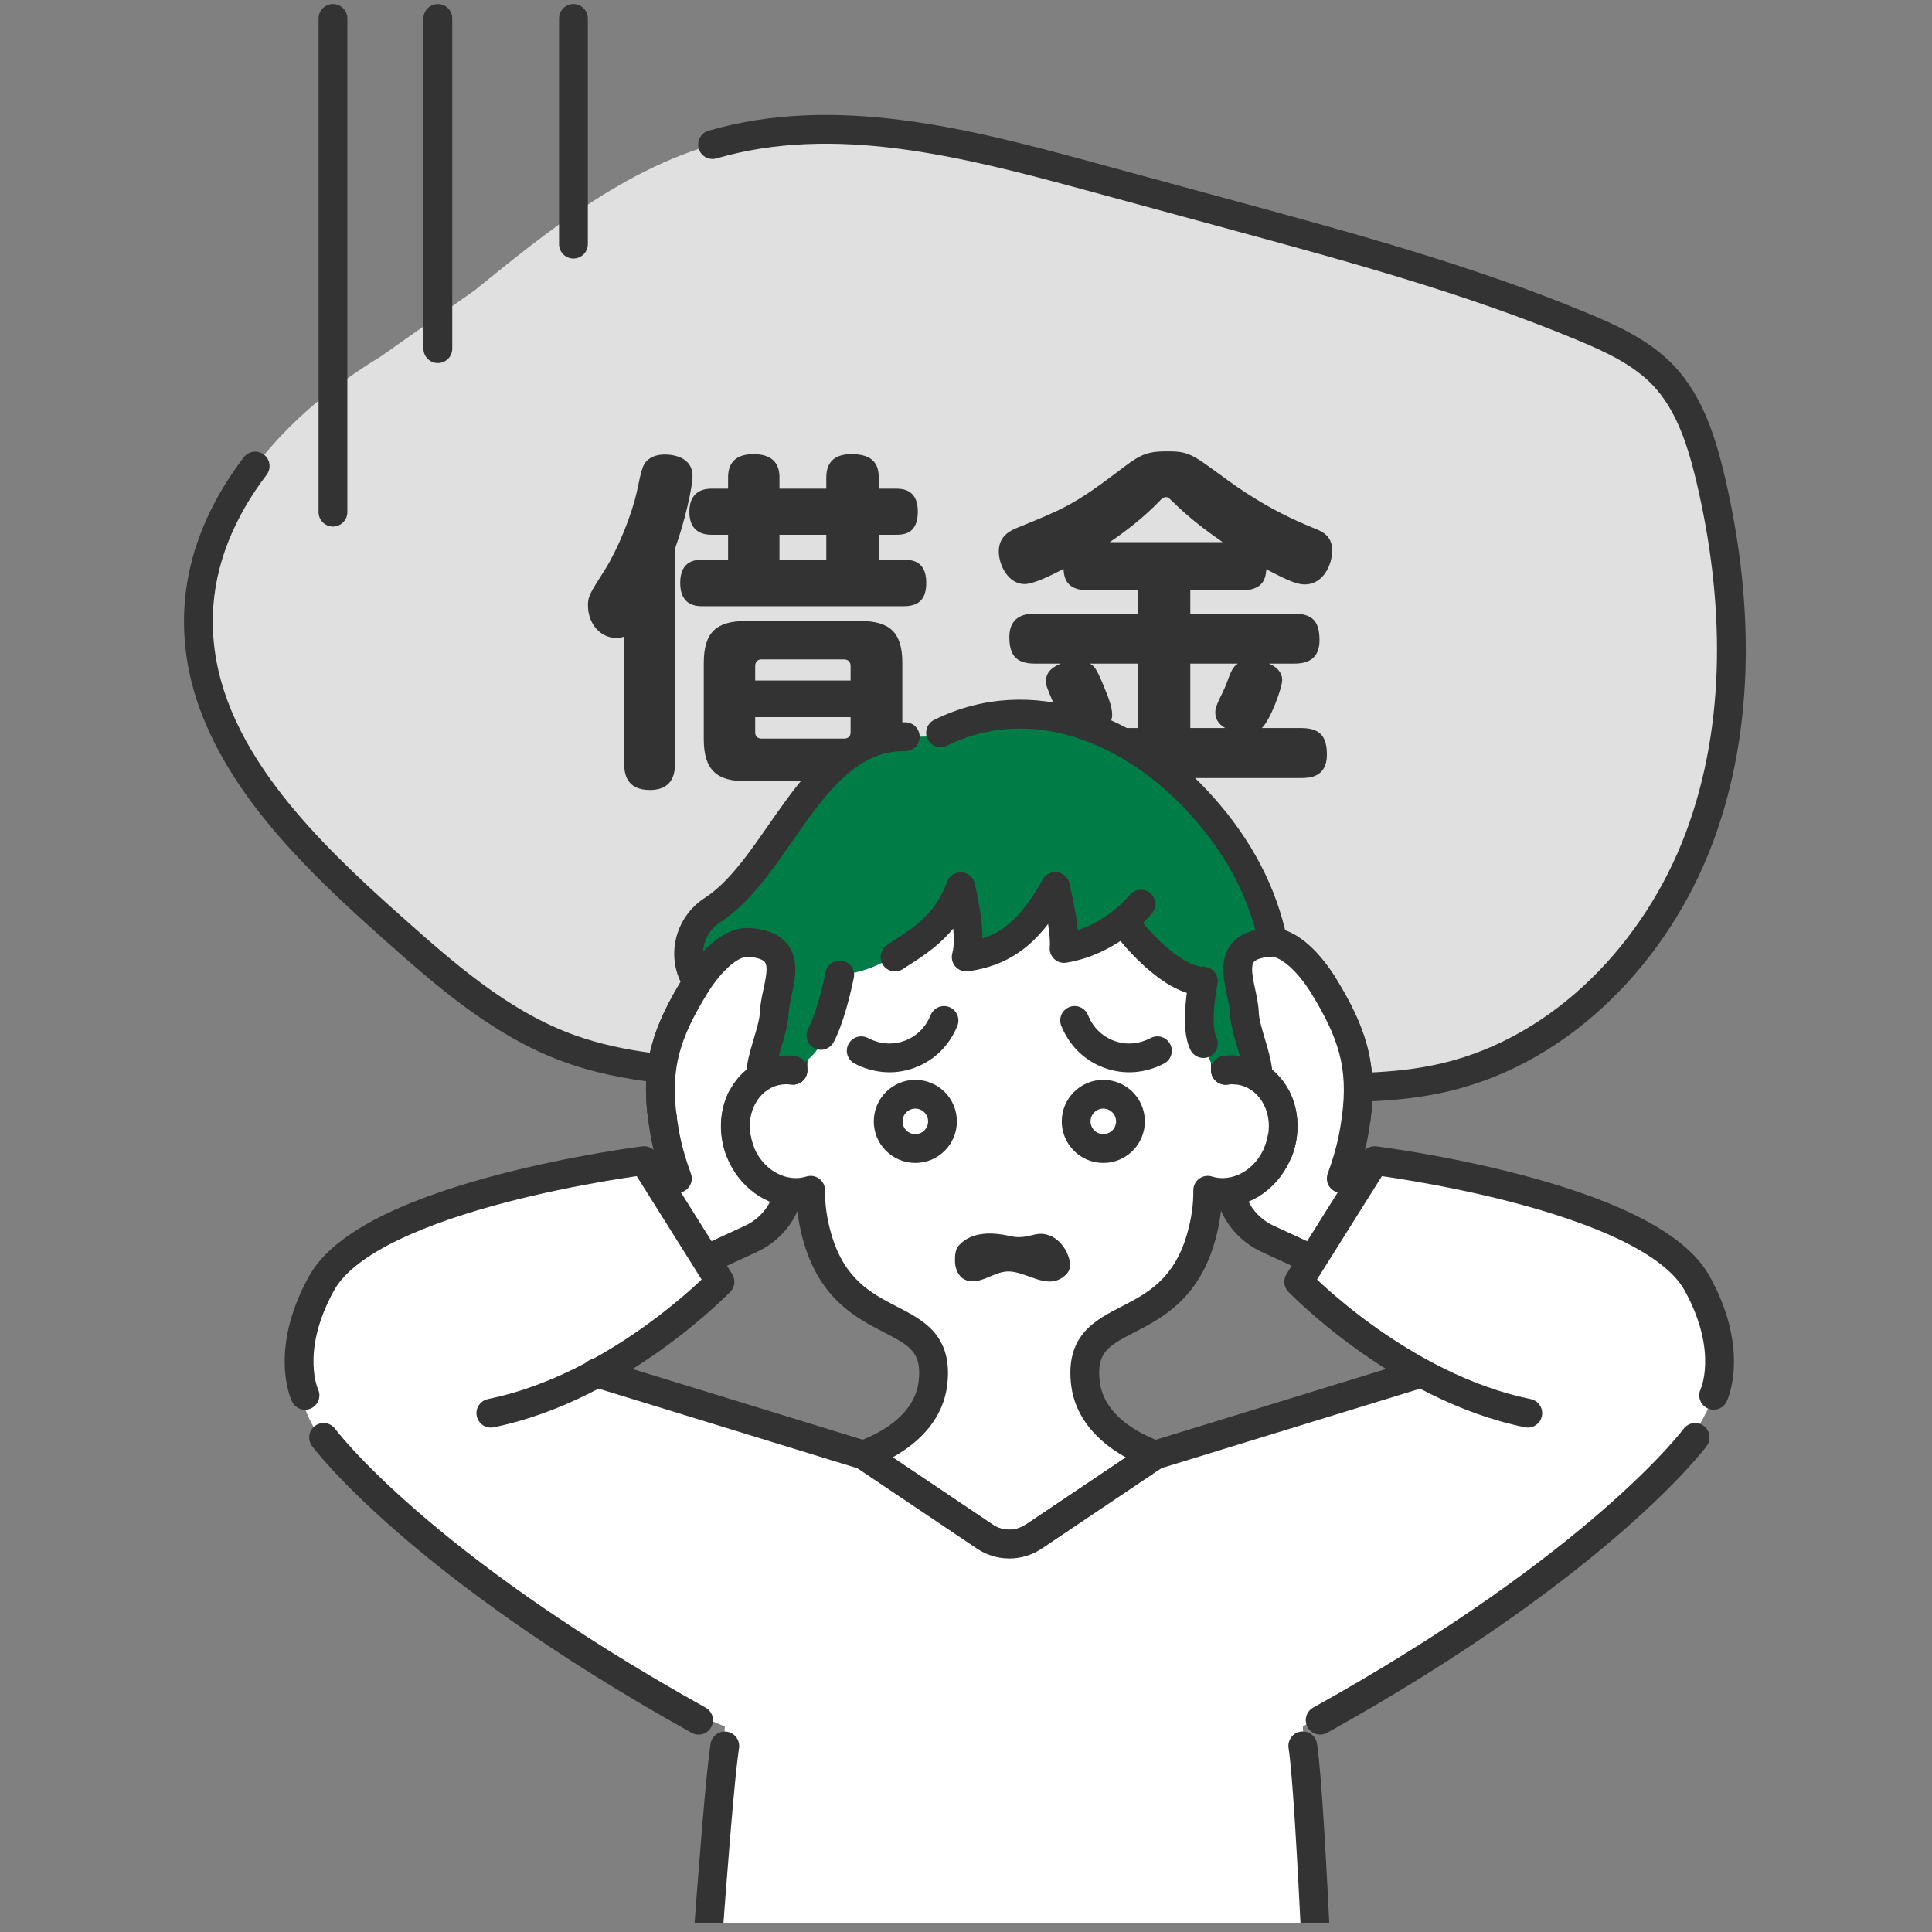 <svg width="149" height="149" viewBox="0 0 149 149" fill="none" xmlns="http://www.w3.org/2000/svg">
<rect x="0" y="0" width="149" height="149" fill="#808080" stroke="none"/>
<g clip-path="url(#clip0_76_4272)">
<path d="M36.668 22.344C42.257 17.796 48.045 13.154 54.953 11.149C64.383 8.406 74.442 10.991 83.914 13.565C87.598 14.568 91.282 15.57 94.977 16.572C104.125 19.062 113.315 21.552 122.075 25.203C124.336 26.142 126.628 27.207 128.313 28.991C130.323 31.132 131.244 34.076 131.924 36.946C134.07 46.051 134.331 55.842 131.055 64.6C127.779 73.357 120.578 80.9 111.546 83.063C107.589 84.013 103.465 83.918 99.394 83.812C85.808 83.485 72.233 83.158 58.648 82.821C53.519 82.694 48.286 82.546 43.492 80.71C38.426 78.769 34.239 75.087 30.178 71.468C22.925 65.022 15.065 57.235 15.305 47.486C15.515 38.972 22.088 31.892 29.341 27.513L36.689 22.333L36.668 22.344Z" fill="#E0E0E0"/>
<path d="M54.953 11.149C64.383 8.406 74.442 10.991 83.914 13.565C87.598 14.568 91.282 15.57 94.977 16.572C104.125 19.062 113.315 21.552 122.075 25.203C124.336 26.142 126.628 27.207 128.313 28.991C130.323 31.132 131.244 34.076 131.924 36.946C134.07 46.051 134.331 55.842 131.055 64.6C127.779 73.357 120.578 80.9 111.546 83.063C107.589 84.013 103.465 83.918 99.394 83.812C85.808 83.485 72.233 83.158 58.648 82.821C53.519 82.694 48.286 82.546 43.492 80.71C38.426 78.769 34.239 75.087 30.178 71.468C22.925 65.022 15.065 57.235 15.305 47.486C15.41 43.224 17.106 39.33 19.68 35.944" fill="#E0E0E0"/>
<path d="M54.643 10.083C64.421 7.238 74.787 9.934 84.205 12.494L95.268 15.501L95.268 15.501C104.403 17.988 113.663 20.495 122.5 24.177C124.689 25.087 127.101 26.184 128.943 28.045L129.12 28.228L129.123 28.231C131.349 30.604 132.321 33.806 133.004 36.69L133.005 36.691C135.183 45.934 135.471 55.962 132.095 64.988C128.719 74.012 121.271 81.875 111.804 84.142C107.683 85.131 103.413 85.027 99.365 84.922V84.921C85.78 84.594 72.205 84.268 58.62 83.93V83.93C53.523 83.804 48.096 83.662 43.095 81.747V81.746C37.809 79.721 33.477 75.894 29.441 72.297C25.809 69.069 21.948 65.441 19.029 61.361C16.103 57.272 14.068 52.655 14.196 47.459L14.211 47.034C14.421 42.652 16.202 38.685 18.797 35.272C19.168 34.784 19.864 34.689 20.352 35.06C20.84 35.431 20.935 36.127 20.564 36.615C18.093 39.865 16.513 43.538 16.415 47.513V47.513C16.303 52.066 18.077 56.216 20.834 60.069C23.252 63.448 26.385 66.542 29.557 69.419L30.916 70.638L30.917 70.639C35.002 74.28 39.043 77.817 43.889 79.674L44.321 79.834C48.213 81.232 52.422 81.525 56.746 81.659L58.675 81.711L79.048 82.21C85.838 82.375 92.628 82.539 99.421 82.702H99.423C103.518 82.808 107.495 82.893 111.287 81.983H111.288C119.886 79.924 126.84 72.701 130.016 64.21C133.191 55.722 132.957 46.169 130.844 37.202L130.715 36.669C130.055 34.014 129.185 31.543 127.506 29.752C126 28.158 123.911 27.167 121.649 26.228L121.648 26.227C112.965 22.609 103.846 20.137 94.685 17.643V17.642C90.991 16.64 87.306 15.638 83.623 14.636C74.097 12.047 64.345 9.573 55.263 12.215C54.674 12.386 54.058 12.047 53.887 11.459C53.716 10.87 54.054 10.254 54.643 10.083Z" fill="#333333"/>
<path d="M24.568 39.498V1.421C24.568 0.808 25.065 0.311 25.678 0.311C26.291 0.311 26.788 0.808 26.788 1.421V39.498C26.788 40.111 26.291 40.608 25.678 40.608C25.065 40.608 24.568 40.111 24.568 39.498Z" fill="#333333"/>
<path d="M32.658 26.89V1.421C32.658 0.808 33.156 0.311 33.769 0.311C34.382 0.311 34.879 0.808 34.879 1.421V26.89C34.879 27.503 34.382 28 33.769 28C33.156 28 32.658 27.503 32.658 26.89Z" fill="#333333"/>
<path d="M43.115 18.829V1.421C43.115 0.808 43.612 0.311 44.225 0.311C44.838 0.311 45.335 0.808 45.335 1.421V18.829C45.335 19.442 44.838 19.939 44.225 19.939C43.612 19.939 43.115 19.442 43.115 18.829Z" fill="#333333"/>
<path d="M87.781 45.533H83.98C82.487 45.533 82.052 44.854 82.025 43.877C81.129 44.338 79.745 45.044 79.011 45.044C77.79 45.044 77.029 43.633 77.029 42.519C77.029 41.297 77.98 40.89 78.523 40.673C81.862 39.316 82.812 38.935 86.016 36.519C87.862 35.107 88.27 34.809 90.034 34.809C91.664 34.809 91.935 35.026 94.27 36.736C95.492 37.632 97.772 39.288 101.248 40.7C101.954 40.972 102.741 41.297 102.741 42.465C102.741 43.497 102.089 45.072 100.623 45.072C100.107 45.072 99.51 44.881 97.664 43.904C97.609 44.637 97.419 45.533 95.709 45.533H91.799V47.325H99.781C101.302 47.325 101.764 48.004 101.764 49.388C101.764 51.126 100.379 51.18 99.781 51.18H97.854C98.777 51.56 98.886 52.158 98.886 52.429C98.886 53.081 97.935 55.606 97.311 56.149H100.352C101.845 56.149 102.334 56.828 102.334 58.212C102.334 59.95 100.976 60.004 100.352 60.004H79.229C77.708 60.004 77.219 59.325 77.219 57.941C77.219 56.203 78.631 56.149 79.229 56.149H82.269C82.161 56.067 82.052 55.959 81.944 55.769C81.889 55.66 81.346 54.438 81.265 54.275C80.722 52.999 80.668 52.864 80.668 52.511C80.668 51.642 81.509 51.316 81.808 51.18H79.826C78.333 51.18 77.844 50.502 77.844 49.117C77.844 47.379 79.283 47.325 79.826 47.325H87.781V45.533ZM87.781 51.18H84.061C84.387 51.37 84.55 51.56 85.012 52.646C85.446 53.705 85.772 54.465 85.772 55.117C85.772 55.769 85.365 55.986 85.093 56.149H87.781V51.18ZM91.799 56.149H94.487C94.27 56.013 93.727 55.687 93.727 54.954C93.727 54.601 93.836 54.384 94.026 53.95C94.08 53.841 94.46 53.081 94.596 52.701C94.949 51.751 95.057 51.452 95.465 51.18H91.799V56.149ZM85.582 41.813H94.297C93.021 40.917 91.826 40.049 90.442 38.691C90.17 38.447 90.116 38.338 89.926 38.338C89.709 38.338 89.546 38.501 89.41 38.664C88.243 39.859 86.939 40.89 85.582 41.813Z" fill="#333333"/>
<path d="M69.59 51.126V57.017C69.59 59.461 68.504 60.248 66.359 60.248H57.508C55.363 60.248 54.277 59.461 54.277 57.017V51.126C54.277 48.764 55.255 47.895 57.508 47.895H66.359C68.613 47.895 69.59 48.764 69.59 51.126ZM58.241 52.483H65.599V51.37C65.599 51.044 65.409 50.854 65.083 50.854H58.73C58.431 50.854 58.241 51.044 58.241 51.37V52.483ZM65.599 56.474V55.307H58.241V56.474C58.241 56.773 58.404 56.963 58.757 56.963H65.083C65.409 56.963 65.599 56.8 65.599 56.474ZM60.115 37.686H63.726V36.817C63.726 35.406 64.649 35.025 65.653 35.025C67.011 35.025 67.771 35.514 67.771 36.817V37.686H69.074C69.563 37.686 70.785 37.713 70.785 39.451C70.785 41.188 69.699 41.243 69.074 41.243H67.771V43.17H69.699C70.188 43.17 71.436 43.17 71.436 44.935C71.436 46.157 70.921 46.754 69.699 46.754H54.196C53.761 46.754 52.458 46.754 52.458 44.962C52.458 43.17 53.707 43.17 54.196 43.17H56.151V41.243H54.929C54.549 41.243 53.164 41.243 53.164 39.478C53.164 37.686 54.549 37.686 54.929 37.686H56.151V36.817C56.151 35.568 56.884 35.025 58.106 35.025C59.436 35.025 60.115 35.623 60.115 36.817V37.686ZM63.726 43.17V41.243H60.115V43.17H63.726ZM52.051 42.329V58.891C52.051 59.379 52.051 60.927 50.123 60.927C48.277 60.927 48.141 59.624 48.141 58.891V49.089C48.006 49.144 47.843 49.198 47.517 49.198C46.349 49.198 45.345 48.166 45.345 46.673C45.345 45.994 45.481 45.777 46.675 43.904C47.653 42.329 48.712 39.75 49.119 37.903C49.499 36.084 49.58 35.704 50.123 35.351C50.476 35.107 50.965 35.053 51.264 35.053C51.997 35.053 53.409 35.297 53.409 36.709C53.409 37.578 52.811 40.238 52.051 42.329Z" fill="#333333"/>
<g clip-path="url(#clip1_76_4272)">
<path d="M58.708 83.737C58.331 82.153 59.67 79.689 59.715 78.061C59.818 75.975 61.617 72.978 57.791 72.681C56.207 72.556 54.52 74.531 53.61 76.019C51.442 79.556 50.531 82.176 51.094 86.275C51.227 87.245 51.442 88.717 52.241 90.885L45.862 92.506L49.081 99.625L57.931 95.533C59.863 94.637 61.069 92.654 60.936 90.53C60.832 88.821 60.27 86.556 58.708 83.737Z" fill="white"/>
<path d="M57.875 71.576L57.876 71.575C58.958 71.659 59.861 71.947 60.492 72.555C61.147 73.188 61.326 73.989 61.336 74.684C61.346 75.352 61.202 76.051 61.082 76.614C60.95 77.233 60.844 77.706 60.823 78.117C60.806 78.644 60.69 79.191 60.56 79.692C60.43 80.194 60.256 80.751 60.12 81.224C59.976 81.724 59.86 82.174 59.798 82.579C59.746 82.915 59.742 83.171 59.767 83.363C61.33 86.231 61.931 88.599 62.044 90.461L62.054 90.704C62.113 93.2 60.663 95.49 58.398 96.54H58.397L49.547 100.633C49.278 100.757 48.971 100.769 48.693 100.665C48.416 100.562 48.192 100.352 48.07 100.083L44.85 92.964C44.715 92.665 44.719 92.321 44.862 92.025C45.004 91.729 45.271 91.511 45.589 91.43L50.801 90.106C50.281 88.45 50.108 87.253 49.994 86.427C49.696 84.257 49.783 82.426 50.255 80.651C50.723 78.892 51.556 77.247 52.664 75.439C53.156 74.635 53.869 73.678 54.703 72.922C55.497 72.204 56.613 71.477 57.875 71.576ZM57.703 73.788C57.383 73.763 56.865 73.96 56.193 74.569C55.561 75.141 54.975 75.915 54.556 76.599V76.599C53.496 78.329 52.789 79.763 52.401 81.222C52.016 82.667 51.929 84.196 52.193 86.125L52.246 86.495C52.38 87.412 52.617 88.698 53.282 90.502C53.391 90.797 53.37 91.125 53.223 91.403C53.077 91.681 52.819 91.884 52.514 91.962L47.419 93.256L49.631 98.147L57.466 94.526C58.99 93.818 59.932 92.257 59.828 90.6V90.598C59.736 89.077 59.23 86.972 57.737 84.275C57.689 84.187 57.652 84.093 57.628 83.995C57.487 83.403 57.519 82.792 57.603 82.244C57.688 81.691 57.838 81.126 57.987 80.609C58.144 80.064 58.29 79.601 58.412 79.134C58.531 78.673 58.598 78.311 58.605 78.032L58.606 78.006C58.638 77.374 58.795 76.69 58.91 76.151C59.037 75.556 59.122 75.096 59.116 74.717C59.111 74.365 59.029 74.23 58.949 74.153C58.843 74.051 58.536 73.853 57.705 73.788H57.703Z" fill="#333333"/>
<path d="M96.974 83.737C97.351 82.153 96.012 79.689 95.967 78.061C95.864 75.975 94.066 72.978 97.891 72.681C99.475 72.556 101.162 74.531 102.072 76.019C104.241 79.556 105.151 82.176 104.588 86.275C104.455 87.245 104.241 88.717 103.441 90.885L109.82 92.506L106.601 99.625L97.751 95.533C95.819 94.637 94.613 92.654 94.746 90.53C94.85 88.821 95.412 86.556 96.974 83.737Z" fill="white"/>
<path d="M97.805 71.576C99.069 71.476 100.185 72.203 100.979 72.923C101.814 73.678 102.527 74.635 103.019 75.439C104.127 77.247 104.959 78.892 105.427 80.651C105.899 82.426 105.986 84.257 105.688 86.427C105.575 87.253 105.4 88.45 104.88 90.106L110.094 91.431C110.412 91.511 110.678 91.729 110.821 92.025C110.963 92.321 110.967 92.665 110.831 92.964L107.613 100.083C107.491 100.353 107.266 100.562 106.988 100.665C106.711 100.769 106.404 100.757 106.136 100.633L97.285 96.54H97.284C94.946 95.457 93.476 93.052 93.639 90.462C93.752 88.599 94.352 86.23 95.915 83.361C95.941 83.17 95.936 82.915 95.885 82.579C95.823 82.175 95.707 81.724 95.562 81.224C95.426 80.751 95.253 80.194 95.122 79.692C94.992 79.191 94.876 78.644 94.859 78.116C94.838 77.706 94.732 77.232 94.6 76.614C94.481 76.051 94.336 75.352 94.346 74.684C94.357 73.989 94.536 73.188 95.191 72.555C95.821 71.947 96.724 71.659 97.805 71.575V71.576ZM97.977 73.788C97.146 73.853 96.838 74.051 96.733 74.153C96.653 74.23 96.571 74.365 96.565 74.717C96.56 75.096 96.645 75.556 96.772 76.151C96.873 76.623 97.006 77.205 97.059 77.767L97.076 78.007L97.077 78.032C97.085 78.311 97.151 78.673 97.271 79.134C97.392 79.601 97.539 80.064 97.696 80.609C97.845 81.126 97.995 81.691 98.079 82.244C98.163 82.792 98.195 83.403 98.053 83.995C98.03 84.093 97.994 84.188 97.945 84.275C96.452 86.972 95.947 89.077 95.854 90.598V90.6C95.75 92.257 96.692 93.818 98.216 94.526H98.217L106.051 98.148L108.262 93.256L103.168 91.962C102.864 91.884 102.606 91.681 102.459 91.403C102.313 91.125 102.291 90.797 102.4 90.502C103.16 88.44 103.361 87.055 103.488 86.125L103.534 85.768C103.741 84.005 103.642 82.577 103.282 81.222C102.893 79.763 102.186 78.329 101.126 76.6L101.125 76.599C100.707 75.915 100.122 75.141 99.489 74.569C98.817 73.96 98.299 73.763 97.979 73.788H97.977Z" fill="#333333"/>
<path d="M79.724 118.511L89.093 112.214C86.148 111.126 84.024 109.231 83.713 106.708C82.958 100.566 90.284 103.348 92.593 95.556C93.007 94.15 93.155 92.892 93.141 91.797C95.287 92.478 97.699 91.146 98.609 88.734C99.542 86.247 98.528 83.568 96.337 82.747C95.738 82.525 95.124 82.466 94.51 82.54C94.51 80.253 94.243 78.063 93.681 76.242C90.528 66.03 81.641 64.647 77.83 64.647C74.019 64.647 65.132 66.03 61.979 76.242C61.417 78.063 61.158 80.253 61.15 82.54C60.544 82.466 59.922 82.525 59.323 82.747C57.132 83.568 56.118 86.254 57.051 88.734C57.961 91.146 60.373 92.478 62.519 91.797C62.505 92.892 62.653 94.15 63.067 95.556C65.376 103.348 72.702 100.566 71.947 106.708C71.636 109.231 69.52 111.126 66.567 112.214L75.936 118.511C77.075 119.273 78.563 119.273 79.695 118.511H79.724Z" fill="white"/>
<path d="M77.83 63.535C81.819 63.535 91.371 64.997 94.741 75.913L94.85 76.284C95.29 77.844 95.53 79.608 95.598 81.434C95.876 81.467 96.154 81.523 96.431 81.607L96.723 81.705L96.727 81.706C99.613 82.789 100.747 86.192 99.648 89.122L99.647 89.124C98.749 91.506 96.542 93.133 94.197 93.084C94.119 93.948 93.95 94.878 93.657 95.869V95.87C93.025 98.005 92.029 99.465 90.882 100.534C89.756 101.582 88.516 102.218 87.513 102.736C86.446 103.287 85.75 103.663 85.303 104.188C84.932 104.624 84.655 105.268 84.815 106.571L84.841 106.751C85.156 108.596 86.79 110.179 89.478 111.171C89.868 111.316 90.146 111.667 90.195 112.08C90.245 112.494 90.058 112.901 89.712 113.133L80.344 119.431C80.286 119.47 80.224 119.502 80.161 119.529C78.674 120.444 76.78 120.41 75.319 119.433L75.316 119.431L65.948 113.133C65.602 112.901 65.416 112.494 65.465 112.08C65.515 111.666 65.792 111.315 66.183 111.17C68.963 110.146 70.609 108.494 70.845 106.571C71.005 105.268 70.728 104.624 70.358 104.188C69.91 103.663 69.213 103.287 68.146 102.736C67.143 102.218 65.904 101.582 64.778 100.534C63.63 99.465 62.635 98.005 62.003 95.87L62.002 95.869C61.71 94.878 61.541 93.948 61.462 93.084C59.118 93.133 56.911 91.506 56.012 89.124V89.123C54.912 86.199 56.047 82.789 58.933 81.706L58.937 81.705C59.309 81.567 59.687 81.479 60.064 81.434C60.14 79.464 60.409 77.564 60.919 75.913L61.081 75.408C64.585 64.952 73.902 63.535 77.83 63.535ZM77.83 65.755C74.197 65.755 65.975 67.061 63.04 76.568C62.52 78.252 62.267 80.326 62.26 82.542C62.259 82.859 62.123 83.161 61.885 83.371C61.647 83.581 61.331 83.679 61.016 83.64C60.572 83.586 60.13 83.63 59.709 83.786C58.216 84.349 57.326 86.308 58.09 88.34L58.163 88.522C58.951 90.368 60.754 91.191 62.184 90.737C62.523 90.63 62.895 90.692 63.181 90.904C63.467 91.117 63.634 91.454 63.63 91.811C63.616 92.792 63.748 93.939 64.131 95.24C64.653 97.001 65.439 98.115 66.291 98.909C67.165 99.722 68.142 100.235 69.165 100.764C70.124 101.259 71.261 101.825 72.048 102.749C72.857 103.7 73.219 104.911 73.083 106.516L73.049 106.842C72.745 109.31 71.066 111.161 68.833 112.398L76.553 117.587L76.699 117.677C77.444 118.098 78.366 118.066 79.075 117.589L79.145 117.546C79.176 117.528 79.207 117.512 79.239 117.498L86.828 112.397C84.599 111.161 82.916 109.31 82.612 106.842C82.394 105.074 82.75 103.763 83.612 102.749C84.399 101.826 85.537 101.259 86.495 100.764C87.518 100.235 88.496 99.722 89.369 98.909C90.221 98.115 91.007 97.001 91.528 95.24C91.912 93.939 92.044 92.792 92.031 91.811C92.026 91.454 92.193 91.117 92.479 90.904C92.765 90.692 93.136 90.63 93.476 90.737C94.952 91.206 96.826 90.313 97.571 88.34C98.335 86.299 97.442 84.345 95.948 83.785H95.947C95.527 83.63 95.093 83.586 94.642 83.64C94.327 83.678 94.011 83.58 93.773 83.369C93.535 83.159 93.399 82.856 93.399 82.538C93.399 80.328 93.141 78.254 92.62 76.568C89.686 67.061 81.462 65.755 77.83 65.755Z" fill="#333333"/>
<path d="M92.504 75.635C92.504 78.114 91.86 79.01 93.585 82.325C94.191 82.251 95.738 82.517 96.337 82.739C96.885 82.947 97.359 83.265 97.751 83.672C99.357 68.324 96.937 65.445 93.259 64.062C93.259 64.062 91.786 59.17 87.087 57.372C78.629 54.138 74.84 56.817 70.926 56.817C62.919 56.817 58.065 68.65 53.107 72.069C52.463 75.532 57.066 79.128 57.931 83.672C58.324 83.265 58.797 82.947 59.345 82.739C59.944 82.517 60.558 82.458 61.173 82.532C61.173 82.532 62.712 81.703 63.319 80.475C63.874 79.358 64.044 78.114 64.769 75.184C67.966 74.888 70.504 73.141 74.152 68.642C74.537 70.759 74.633 71.639 74.419 73.659C76.313 73.252 78.711 71.928 81.138 69.242C82.07 71.639 81.989 71.943 82.07 73.193C84.697 72.283 85.681 71.721 86.569 71.092C86.569 71.092 88.405 74.118 92.512 75.635H92.504Z" fill="#007D46"/>
<path d="M72.048 55.517C79.71 51.743 87.804 55.332 93.023 60.873C99.255 67.492 101.023 75.22 98.827 83.949C98.827 83.951 98.826 83.953 98.826 83.954C98.673 84.547 98.07 84.905 97.477 84.754C97.1 84.659 96.819 84.38 96.701 84.038C96.636 84.014 96.56 83.989 96.47 83.96C96.333 83.916 96.123 83.851 95.952 83.787C95.53 83.631 95.094 83.586 94.642 83.641C94.034 83.714 93.481 83.28 93.408 82.672C93.335 82.063 93.768 81.51 94.377 81.437C95.056 81.355 95.748 81.402 96.431 81.607L96.723 81.706L96.73 81.708V81.708C96.81 81.739 96.9 81.765 97.031 81.807C98.462 74.443 96.709 68.026 91.408 62.395C86.534 57.221 79.457 54.342 73.03 57.509C72.48 57.78 71.814 57.554 71.543 57.004C71.272 56.454 71.498 55.788 72.048 55.517Z" fill="#333333"/>
<path d="M69.827 55.706C70.44 55.712 70.932 56.214 70.926 56.826C70.92 57.439 70.418 57.931 69.805 57.925C66.808 57.894 64.686 59.955 62.522 62.884C61.991 63.602 61.474 64.347 60.946 65.106C60.421 65.859 59.885 66.623 59.333 67.35C58.237 68.794 57.017 70.175 55.557 71.113L55.556 71.114C54.356 71.884 53.888 73.433 54.463 74.697C55.216 76.339 56.293 77.803 58.036 79.728C58.447 80.182 58.413 80.884 57.959 81.296C57.504 81.707 56.802 81.673 56.391 81.218C54.582 79.221 53.335 77.562 52.446 75.623L52.445 75.621C51.394 73.318 52.258 70.591 54.358 69.245C55.483 68.522 56.514 67.393 57.565 66.008C58.086 65.322 58.598 64.591 59.124 63.837C59.645 63.088 60.182 62.313 60.736 61.564C62.91 58.623 65.63 55.663 69.827 55.706Z" fill="#333333"/>
<path d="M80.426 67.832C80.731 67.3 81.409 67.116 81.941 67.42C82.473 67.725 82.657 68.403 82.353 68.935C81.433 70.542 80.47 71.914 79.244 72.944C77.993 73.995 76.523 74.647 74.669 74.907C74.295 74.959 73.921 74.818 73.674 74.533C73.428 74.247 73.344 73.855 73.45 73.493C73.529 73.226 73.569 72.806 73.554 72.26C73.548 72.05 73.532 71.833 73.513 71.613C72.174 73.24 70.573 74.098 69.647 74.726C69.14 75.07 68.45 74.938 68.106 74.431C67.761 73.923 67.894 73.233 68.401 72.889C69.986 71.814 72.036 70.805 73.041 68.008L73.075 67.924C73.262 67.513 73.682 67.253 74.139 67.275C74.626 67.298 75.041 67.637 75.162 68.11L74.085 68.383L75.162 68.11V68.112C75.162 68.112 75.162 68.114 75.162 68.115C75.163 68.117 75.164 68.121 75.165 68.125C75.167 68.133 75.17 68.145 75.174 68.16C75.181 68.191 75.192 68.234 75.205 68.29C75.231 68.4 75.268 68.559 75.31 68.754C75.393 69.143 75.499 69.683 75.589 70.281C75.679 70.877 75.755 71.549 75.773 72.199C75.775 72.26 75.774 72.322 75.775 72.384C76.568 72.12 77.227 71.74 77.815 71.245C78.746 70.463 79.555 69.355 80.426 67.832Z" fill="#333333"/>
<path d="M62.366 79.269C62.379 79.245 62.402 79.201 62.434 79.134C62.498 78.999 62.599 78.77 62.724 78.433C62.974 77.759 63.323 76.647 63.675 74.962C63.801 74.362 64.389 73.978 64.989 74.104C65.589 74.23 65.973 74.818 65.848 75.418C65.475 77.196 65.098 78.415 64.805 79.206C64.658 79.601 64.532 79.89 64.438 80.088C64.391 80.187 64.351 80.264 64.322 80.319C64.307 80.347 64.294 80.37 64.284 80.387C64.279 80.396 64.274 80.404 64.27 80.41C64.268 80.414 64.267 80.417 64.265 80.419L64.262 80.425L64.261 80.426C64.261 80.426 64.261 80.426 63.311 79.852L64.261 80.426C63.944 80.951 63.261 81.119 62.737 80.802C62.212 80.484 62.044 79.802 62.361 79.278C62.362 79.275 62.364 79.272 62.366 79.269ZM62.355 79.288C62.355 79.288 62.355 79.287 62.356 79.286C62.356 79.285 62.357 79.284 62.358 79.283C62.358 79.282 62.359 79.281 62.359 79.28L62.36 79.279C62.358 79.284 62.356 79.287 62.355 79.288Z" fill="#333333"/>
<path d="M86.407 70.768C86.892 70.392 87.588 70.481 87.964 70.964L87.965 70.965C87.966 70.966 87.967 70.968 87.969 70.971C87.974 70.977 87.981 70.986 87.991 70.998C88.011 71.024 88.043 71.063 88.084 71.113C88.167 71.215 88.291 71.362 88.448 71.54C88.763 71.897 89.206 72.369 89.721 72.838C90.239 73.31 90.807 73.756 91.371 74.079C91.946 74.409 92.432 74.561 92.808 74.561C93.143 74.561 93.459 74.712 93.67 74.972C93.881 75.233 93.963 75.574 93.893 75.902L93.893 75.906C93.892 75.911 93.89 75.918 93.888 75.929C93.883 75.95 93.877 75.983 93.869 76.026C93.852 76.112 93.829 76.239 93.803 76.397C93.751 76.714 93.688 77.149 93.647 77.623C93.605 78.1 93.587 78.596 93.616 79.04C93.645 79.503 93.721 79.82 93.807 79.996C94.074 80.548 93.844 81.212 93.292 81.48C92.74 81.747 92.076 81.517 91.808 80.965C91.539 80.409 91.437 79.758 91.4 79.182C91.362 78.587 91.388 77.972 91.436 77.43C91.463 77.122 91.497 76.831 91.532 76.572C91.081 76.429 90.654 76.228 90.266 76.005C89.513 75.573 88.813 75.013 88.226 74.479C87.636 73.941 87.135 73.407 86.784 73.009C86.608 72.809 86.467 72.642 86.369 72.523C86.32 72.464 86.282 72.416 86.255 72.382C86.242 72.366 86.231 72.352 86.224 72.343C86.22 72.338 86.217 72.334 86.215 72.331C86.214 72.329 86.213 72.328 86.212 72.327L86.211 72.327V72.326C86.213 72.324 86.252 72.293 87.087 71.645L86.21 72.325C85.835 71.841 85.923 71.144 86.407 70.768Z" fill="#333333"/>
<path d="M81.123 67.298C81.718 67.151 82.32 67.514 82.467 68.109V68.11C82.467 68.111 82.467 68.112 82.468 68.113C82.468 68.115 82.469 68.117 82.47 68.121C82.472 68.128 82.474 68.139 82.477 68.152C82.483 68.178 82.493 68.217 82.504 68.265C82.528 68.363 82.56 68.503 82.598 68.674C82.675 69.017 82.776 69.491 82.873 70.014C82.968 70.529 83.068 71.14 83.13 71.736C84.187 71.376 85.07 70.838 85.743 70.324C86.203 69.974 86.557 69.641 86.792 69.401C86.909 69.281 86.997 69.184 87.052 69.121C87.08 69.089 87.099 69.065 87.111 69.052C87.115 69.046 87.119 69.042 87.121 69.039L87.121 69.038C87.503 68.559 88.201 68.48 88.68 68.861C89.16 69.242 89.241 69.94 88.859 70.42L87.99 69.73C88.856 70.418 88.86 70.421 88.859 70.421L88.857 70.423C88.856 70.424 88.856 70.425 88.854 70.427C88.852 70.43 88.849 70.433 88.845 70.438C88.838 70.446 88.829 70.458 88.818 70.472C88.795 70.499 88.763 70.536 88.723 70.582C88.642 70.674 88.528 70.801 88.379 70.953C88.082 71.256 87.648 71.662 87.09 72.089C85.977 72.938 84.331 73.894 82.246 74.244C81.905 74.301 81.557 74.196 81.304 73.959C81.052 73.722 80.924 73.381 80.959 73.037C81.014 72.49 80.88 71.448 80.69 70.417C80.6 69.929 80.505 69.483 80.433 69.159C80.396 68.998 80.366 68.867 80.344 68.777C80.334 68.732 80.325 68.698 80.32 68.675C80.317 68.664 80.315 68.655 80.313 68.65C80.313 68.647 80.312 68.645 80.312 68.644V68.642C80.165 68.048 80.528 67.446 81.123 67.298ZM87.122 69.038L87.121 69.039L87.123 69.037C87.123 69.037 87.123 69.038 87.122 69.038Z" fill="#333333"/>
<path d="M70.593 89.688C72.362 89.688 73.797 88.253 73.797 86.484C73.797 84.714 72.362 83.279 70.593 83.279C68.823 83.279 67.389 84.714 67.389 86.484C67.389 88.253 68.823 89.688 70.593 89.688Z" fill="#333333"/>
<path d="M70.593 87.466C71.136 87.466 71.577 87.026 71.577 86.482C71.577 85.939 71.136 85.498 70.593 85.498C70.049 85.498 69.609 85.939 69.609 86.482C69.609 87.026 70.049 87.466 70.593 87.466Z" fill="white"/>
<path d="M88.294 86.484C88.294 88.252 86.858 89.688 85.089 89.688C83.321 89.688 81.885 88.252 81.885 86.484C81.885 84.715 83.321 83.279 85.089 83.279C86.858 83.279 88.294 84.715 88.294 86.484Z" fill="#333333"/>
<path d="M85.089 87.466C85.633 87.466 86.074 87.026 86.074 86.482C86.074 85.939 85.633 85.498 85.089 85.498C84.546 85.498 84.105 85.939 84.105 86.482C84.105 87.026 84.546 87.466 85.089 87.466Z" fill="white"/>
<path d="M73.65 97.267C73.639 96.833 73.684 96.336 73.956 96.041C74.954 94.956 76.547 95.015 77.957 95.34C78.655 95.501 79.174 95.358 79.818 95.206C81.117 94.903 82.193 95.97 82.482 97.183C82.627 97.794 82.433 98.18 81.955 98.517C80.643 99.446 79.107 98.027 77.73 98.058C76.764 98.079 75.954 98.816 75.004 98.818C74.087 98.821 73.67 98.066 73.65 97.267Z" fill="#333333"/>
<path d="M82.46 77.669C83.028 77.439 83.676 77.713 83.906 78.281C84.273 79.189 84.957 79.913 85.924 80.269C86.886 80.622 87.877 80.509 88.748 80.053C89.292 79.769 89.962 79.979 90.246 80.522C90.531 81.066 90.321 81.736 89.778 82.02C88.414 82.734 86.771 82.946 85.157 82.352C83.549 81.76 82.427 80.547 81.848 79.115C81.618 78.547 81.892 77.9 82.46 77.669Z" fill="#333333"/>
<path d="M71.776 78.281C72.006 77.713 72.654 77.439 73.222 77.669C73.79 77.9 74.064 78.547 73.834 79.115C73.255 80.547 72.133 81.761 70.525 82.352C68.911 82.946 67.268 82.734 65.905 82.02C65.362 81.736 65.152 81.066 65.436 80.522C65.72 79.979 66.391 79.769 66.934 80.053C67.805 80.509 68.796 80.622 69.758 80.269C70.725 79.913 71.409 79.189 71.776 78.281Z" fill="#333333"/>
<path d="M53.114 168.904C65.405 176.63 90.232 176.652 102.568 168.904C102.176 165.041 102.716 156.013 101.636 150.611L100.474 133.162C100.474 133.162 118.397 121.988 124.561 117.104C130.725 112.22 132.153 107.617 132.153 107.617C129.245 105.671 124.332 103.251 118.293 103.932C108.044 105.094 95.301 110.933 89.093 112.213C80.657 117.903 79.303 120.308 75.965 118.51C74.093 117.504 70.6 114.906 66.597 112.213C56.725 109.786 53.292 107.506 43.435 105.079C32.313 102.341 25.601 95.06 23.425 102.363C21.679 108.217 24.957 112.205 29.508 115.639L36.057 121.759C46.543 128.345 45.973 128.996 55.904 133.155L53.121 168.889L53.114 168.904Z" fill="white"/>
<path d="M88.474 111.292C88.983 110.951 89.672 111.086 90.014 111.594C90.356 112.103 90.22 112.793 89.712 113.135L80.344 119.432L80.342 119.434C78.83 120.445 76.854 120.447 75.346 119.432V119.432L65.978 113.135C65.469 112.793 65.333 112.103 65.675 111.594C66.017 111.086 66.707 110.95 67.216 111.292L76.585 117.59L76.585 117.59C77.342 118.099 78.34 118.101 79.107 117.588L88.474 111.292Z" fill="#333333"/>
<path d="M54.798 134.486C54.89 133.88 55.456 133.462 56.062 133.553C56.668 133.645 57.085 134.21 56.994 134.816C56.65 137.101 56.127 143.776 55.601 150.867C55.079 157.918 54.558 165.332 54.22 169.008C54.163 169.618 53.623 170.068 53.012 170.011C52.402 169.955 51.952 169.414 52.008 168.804C52.344 165.154 52.863 157.778 53.387 150.703C53.909 143.667 54.439 136.878 54.798 134.486Z" fill="#333333"/>
<path d="M100.309 133.546C100.915 133.455 101.481 133.872 101.572 134.479C101.934 136.891 102.291 143.704 102.641 150.728C102.993 157.809 103.339 165.167 103.673 168.796C103.729 169.406 103.28 169.947 102.67 170.004C102.06 170.06 101.519 169.61 101.463 169C101.123 165.31 100.774 157.883 100.423 150.838C100.07 143.735 99.717 137.08 99.376 134.808C99.285 134.202 99.703 133.637 100.309 133.546Z" fill="#333333"/>
<path d="M37.855 108.987C47.727 106.974 55.526 98.849 55.526 98.849L49.666 89.51C49.666 89.51 28.598 92.137 24.809 98.952C21.886 104.214 23.521 107.61 23.521 107.61" fill="white"/>
<path d="M24.523 107.132L24.522 107.13C24.788 107.682 24.555 108.345 24.003 108.611C23.45 108.877 22.787 108.644 22.521 108.092L23.521 107.611C22.54 108.083 22.521 108.092 22.52 108.091L22.52 108.09C22.519 108.089 22.519 108.087 22.518 108.086C22.517 108.084 22.517 108.082 22.515 108.08C22.513 108.075 22.51 108.068 22.507 108.062C22.5 108.048 22.493 108.031 22.484 108.01C22.467 107.969 22.444 107.915 22.419 107.847C22.367 107.712 22.303 107.523 22.239 107.285C22.111 106.81 21.984 106.134 21.96 105.287C21.91 103.581 22.28 101.219 23.839 98.413L23.948 98.225C25.104 96.298 27.335 94.79 29.811 93.601C32.408 92.353 35.473 91.365 38.376 90.602C41.286 89.838 44.07 89.29 46.125 88.934C47.153 88.755 48.001 88.625 48.592 88.538C48.888 88.495 49.121 88.463 49.28 88.442C49.359 88.431 49.421 88.422 49.462 88.417C49.483 88.414 49.499 88.412 49.51 88.411C49.516 88.41 49.52 88.41 49.523 88.41C49.525 88.409 49.526 88.409 49.527 88.409H49.528C49.956 88.356 50.377 88.555 50.606 88.921L56.467 98.259C56.72 98.663 56.686 99.181 56.39 99.546L56.327 99.618L56.318 99.627C56.313 99.632 56.307 99.639 56.298 99.648C56.281 99.665 56.256 99.691 56.224 99.723C56.16 99.787 56.067 99.88 55.946 99.998C55.703 100.234 55.349 100.569 54.894 100.977C53.985 101.791 52.67 102.896 51.039 104.065C47.792 106.394 43.227 109.025 38.077 110.075C37.477 110.197 36.89 109.81 36.768 109.209C36.645 108.609 37.033 108.022 37.633 107.9C42.355 106.937 46.626 104.499 49.746 102.262C51.299 101.148 52.551 100.095 53.413 99.323C53.686 99.078 53.919 98.861 54.11 98.68L49.106 90.708C49.046 90.716 48.981 90.725 48.913 90.735C48.338 90.819 47.51 90.947 46.504 91.121C44.49 91.47 41.77 92.005 38.94 92.749C36.103 93.495 33.19 94.441 30.772 95.602C28.312 96.784 26.553 98.101 25.78 99.492C24.415 101.948 24.141 103.915 24.179 105.223C24.198 105.881 24.296 106.384 24.384 106.709C24.427 106.872 24.468 106.991 24.495 107.062C24.508 107.097 24.518 107.12 24.523 107.132Z" fill="#333333"/>
<path d="M24.297 109.966C24.79 109.601 25.484 109.705 25.849 110.197V110.197C25.849 110.197 25.849 110.198 25.85 110.199C25.852 110.202 25.856 110.207 25.862 110.214C25.873 110.229 25.892 110.253 25.917 110.286C25.969 110.353 26.051 110.455 26.164 110.592C26.39 110.866 26.742 111.278 27.235 111.813C28.221 112.884 29.77 114.448 31.996 116.391C36.449 120.279 43.615 125.686 54.416 131.696C54.952 131.994 55.144 132.67 54.846 133.205C54.548 133.741 53.872 133.934 53.336 133.636C42.404 127.554 35.111 122.057 30.537 118.064C28.25 116.067 26.644 114.447 25.603 113.317C25.083 112.753 24.704 112.311 24.453 112.006C24.327 111.854 24.233 111.736 24.169 111.654C24.137 111.613 24.112 111.581 24.095 111.558C24.086 111.547 24.079 111.537 24.074 111.531C24.072 111.528 24.07 111.525 24.068 111.523C24.067 111.522 24.067 111.521 24.066 111.52L24.065 111.519C24.068 111.516 24.121 111.476 24.957 110.858L24.064 111.518C23.7 111.025 23.804 110.33 24.297 109.966Z" fill="#333333"/>
<path d="M44.919 105.554C45.1 104.968 45.72 104.639 46.306 104.819L66.916 111.153C67.502 111.333 67.831 111.954 67.651 112.54C67.471 113.126 66.849 113.455 66.263 113.275L45.654 106.94C45.069 106.76 44.739 106.14 44.919 105.554Z" fill="#333333"/>
<path d="M109.376 104.819C109.962 104.639 110.583 104.968 110.763 105.554C110.943 106.14 110.614 106.76 110.028 106.941L89.419 113.275C88.833 113.455 88.212 113.126 88.032 112.54C87.852 111.954 88.181 111.333 88.767 111.153L109.376 104.819Z" fill="#333333"/>
<path d="M117.827 108.987C107.955 106.974 100.156 98.849 100.156 98.849L106.017 89.51C106.017 89.51 127.084 92.137 130.873 98.952C133.796 104.214 132.161 107.61 132.161 107.61" fill="white"/>
<path d="M131.159 107.132C131.164 107.121 131.174 107.097 131.187 107.062C131.214 106.991 131.255 106.872 131.299 106.709C131.386 106.384 131.485 105.881 131.504 105.223C131.542 103.915 131.268 101.948 129.903 99.492C129.13 98.101 127.37 96.784 124.91 95.602C122.492 94.441 119.579 93.495 116.742 92.749C113.912 92.005 111.192 91.47 109.178 91.121C108.172 90.947 107.344 90.819 106.769 90.735C106.701 90.725 106.636 90.716 106.575 90.708L101.571 98.68C101.763 98.861 101.996 99.078 102.27 99.323C103.131 100.095 104.383 101.148 105.936 102.262C109.056 104.499 113.328 106.937 118.049 107.9C118.649 108.022 119.037 108.608 118.915 109.209C118.792 109.81 118.206 110.197 117.605 110.075C112.455 109.025 107.89 106.394 104.643 104.065C103.012 102.896 101.697 101.791 100.788 100.977C100.333 100.569 99.979 100.234 99.737 99.998C99.615 99.88 99.522 99.787 99.458 99.723C99.426 99.691 99.401 99.665 99.384 99.648C99.375 99.639 99.369 99.632 99.364 99.627L99.356 99.619C99.359 99.615 99.409 99.566 100.156 98.849L99.355 99.618C99.002 99.251 98.945 98.69 99.216 98.259L105.076 88.921C105.306 88.555 105.726 88.356 106.154 88.409H106.155C106.156 88.409 106.157 88.409 106.159 88.41C106.162 88.41 106.166 88.41 106.172 88.411C106.183 88.412 106.199 88.414 106.22 88.417C106.261 88.422 106.323 88.431 106.402 88.442C106.561 88.463 106.794 88.495 107.09 88.538C107.682 88.625 108.529 88.755 109.558 88.934C111.612 89.29 114.396 89.838 117.306 90.602C120.209 91.365 123.274 92.353 125.872 93.601C128.347 94.791 130.579 96.298 131.735 98.225L131.844 98.413L132.122 98.934C133.446 101.512 133.769 103.687 133.722 105.287C133.698 106.134 133.571 106.81 133.443 107.285C133.379 107.523 133.315 107.712 133.264 107.847C133.238 107.915 133.215 107.969 133.198 108.01C133.189 108.031 133.182 108.048 133.175 108.062C133.172 108.068 133.169 108.075 133.167 108.08C133.166 108.082 133.165 108.084 133.164 108.086C133.163 108.087 133.163 108.089 133.162 108.09L133.162 108.091C133.161 108.092 133.14 108.082 132.161 107.611L133.161 108.092C132.895 108.644 132.232 108.877 131.68 108.611C131.128 108.345 130.896 107.685 131.158 107.133L131.159 107.132ZM131.157 107.137C131.156 107.139 131.156 107.14 131.156 107.14C131.156 107.14 131.156 107.138 131.158 107.134C131.157 107.135 131.157 107.137 131.157 107.137Z" fill="#333333"/>
<path d="M129.841 110.197C130.206 109.705 130.9 109.601 131.392 109.966C131.885 110.33 131.99 111.025 131.625 111.518L130.733 110.858L131.624 111.519L131.624 111.52C131.623 111.521 131.622 111.522 131.622 111.523C131.62 111.525 131.618 111.527 131.615 111.531C131.61 111.537 131.603 111.547 131.595 111.558C131.578 111.581 131.553 111.613 131.521 111.654C131.457 111.736 131.363 111.854 131.237 112.006C130.985 112.311 130.607 112.753 130.087 113.317C129.046 114.447 127.44 116.067 125.153 118.064C120.579 122.057 113.285 127.554 102.353 133.636C101.818 133.934 101.142 133.741 100.844 133.205C100.546 132.67 100.738 131.994 101.274 131.696C112.075 125.686 119.241 120.279 123.693 116.391C125.919 114.448 127.468 112.884 128.454 111.813C128.947 111.278 129.3 110.866 129.526 110.592C129.639 110.455 129.72 110.353 129.772 110.286C129.798 110.253 129.817 110.229 129.828 110.214C129.833 110.207 129.837 110.202 129.839 110.199C129.84 110.198 129.841 110.197 129.841 110.197V110.197Z" fill="#333333"/>
<path d="M58.642 83.108C58.642 81.554 59.678 79.49 59.715 78.061C59.818 75.975 61.617 72.978 57.791 72.681C56.207 72.556 54.52 74.531 53.61 76.019C51.442 79.556 50.531 82.176 51.094 86.275" fill="white"/>
<path d="M57.532 83.108C57.532 82.14 57.847 81.074 58.1 80.222C58.382 79.272 58.591 78.566 58.605 78.033L58.606 78.006C58.638 77.374 58.795 76.69 58.91 76.151C59.037 75.556 59.122 75.096 59.117 74.717C59.111 74.365 59.029 74.23 58.949 74.153C58.844 74.051 58.536 73.853 57.705 73.788H57.703C57.384 73.763 56.865 73.96 56.193 74.569C55.56 75.141 54.975 75.915 54.557 76.599L54.556 76.599C53.496 78.329 52.789 79.763 52.4 81.222C52.016 82.667 51.929 84.196 52.194 86.125C52.277 86.732 51.852 87.292 51.245 87.376C50.638 87.459 50.077 87.034 49.994 86.427C49.696 84.257 49.783 82.426 50.255 80.651C50.724 78.892 51.555 77.247 52.663 75.439C53.155 74.635 53.868 73.678 54.703 72.922C55.497 72.203 56.613 71.476 57.876 71.576C58.958 71.659 59.861 71.947 60.491 72.555C61.146 73.188 61.326 73.989 61.336 74.684C61.346 75.352 61.202 76.051 61.082 76.614C60.95 77.233 60.844 77.706 60.824 78.117L60.823 78.116C60.794 79.006 60.472 80.035 60.229 80.854C59.954 81.78 59.752 82.523 59.752 83.108C59.752 83.721 59.255 84.218 58.642 84.218C58.029 84.218 57.532 83.721 57.532 83.108Z" fill="#333333"/>
<path d="M61.165 82.54C60.558 82.466 59.937 82.525 59.337 82.747C57.147 83.569 56.133 86.255 57.066 88.734" fill="white"/>
<path d="M58.952 81.705C59.729 81.417 60.53 81.343 61.299 81.437C61.908 81.511 62.341 82.065 62.267 82.673C62.193 83.282 61.639 83.715 61.031 83.641C60.587 83.587 60.145 83.631 59.723 83.787C58.231 84.349 57.34 86.309 58.105 88.342C58.32 88.915 58.03 89.555 57.456 89.771C56.883 89.987 56.243 89.697 56.027 89.123C54.927 86.199 56.062 82.789 58.948 81.706L58.952 81.705Z" fill="#333333"/>
<path d="M97.04 83.108C97.04 81.554 96.004 79.49 95.967 78.061C95.864 75.975 94.066 72.978 97.891 72.681C99.475 72.556 101.162 74.531 102.072 76.019C104.241 79.556 105.151 82.176 104.588 86.275" fill="white"/>
<path d="M95.93 83.108C95.93 82.523 95.728 81.78 95.453 80.854C95.21 80.035 94.888 79.006 94.859 78.116C94.839 77.706 94.732 77.232 94.601 76.614C94.481 76.051 94.336 75.352 94.346 74.684C94.357 73.989 94.536 73.188 95.191 72.555C95.821 71.947 96.724 71.659 97.806 71.575V71.576C99.069 71.476 100.185 72.203 100.979 72.923C101.814 73.678 102.527 74.635 103.019 75.439L103.421 76.11C104.329 77.66 105.017 79.112 105.427 80.651C105.899 82.426 105.986 84.257 105.688 86.427C105.605 87.034 105.045 87.459 104.437 87.376C103.83 87.292 103.405 86.732 103.489 86.125C103.753 84.196 103.666 82.667 103.282 81.222C102.893 79.763 102.186 78.329 101.126 76.6L101.125 76.599C100.707 75.915 100.122 75.141 99.489 74.569C98.817 73.96 98.299 73.763 97.979 73.788H97.977C97.146 73.853 96.838 74.051 96.733 74.153C96.653 74.23 96.571 74.365 96.566 74.717C96.56 75.096 96.645 75.556 96.772 76.151C96.887 76.69 97.044 77.374 97.076 78.007C97.076 78.015 97.077 78.025 97.077 78.033C97.091 78.566 97.3 79.272 97.582 80.222C97.835 81.074 98.15 82.14 98.15 83.108C98.15 83.722 97.653 84.218 97.04 84.218C96.427 84.218 95.93 83.721 95.93 83.108Z" fill="#333333"/>
<path d="M94.517 82.54C95.124 82.466 95.745 82.525 96.345 82.747C98.535 83.569 99.549 86.255 98.617 88.734" fill="white"/>
<path d="M94.383 81.437C95.056 81.355 95.753 81.401 96.438 81.607L96.735 81.706C99.621 82.789 100.755 86.199 99.656 89.123C99.44 89.697 98.799 89.987 98.226 89.771C97.652 89.555 97.362 88.915 97.577 88.342C98.343 86.308 97.45 84.346 95.955 83.785V83.785C95.535 83.63 95.094 83.587 94.651 83.641C94.043 83.715 93.489 83.282 93.415 82.673C93.341 82.065 93.774 81.511 94.383 81.437Z" fill="#333333"/>
</g>
</g>
<defs>
<clipPath id="clip0_76_4272">
<rect width="148" height="148" fill="white" transform="translate(0.5 0.311)"/>
</clipPath>
<clipPath id="clip1_76_4272">
<rect width="111.762" height="120.746" fill="white" transform="translate(21.96 53.959)"/>
</clipPath>
</defs>
</svg>
